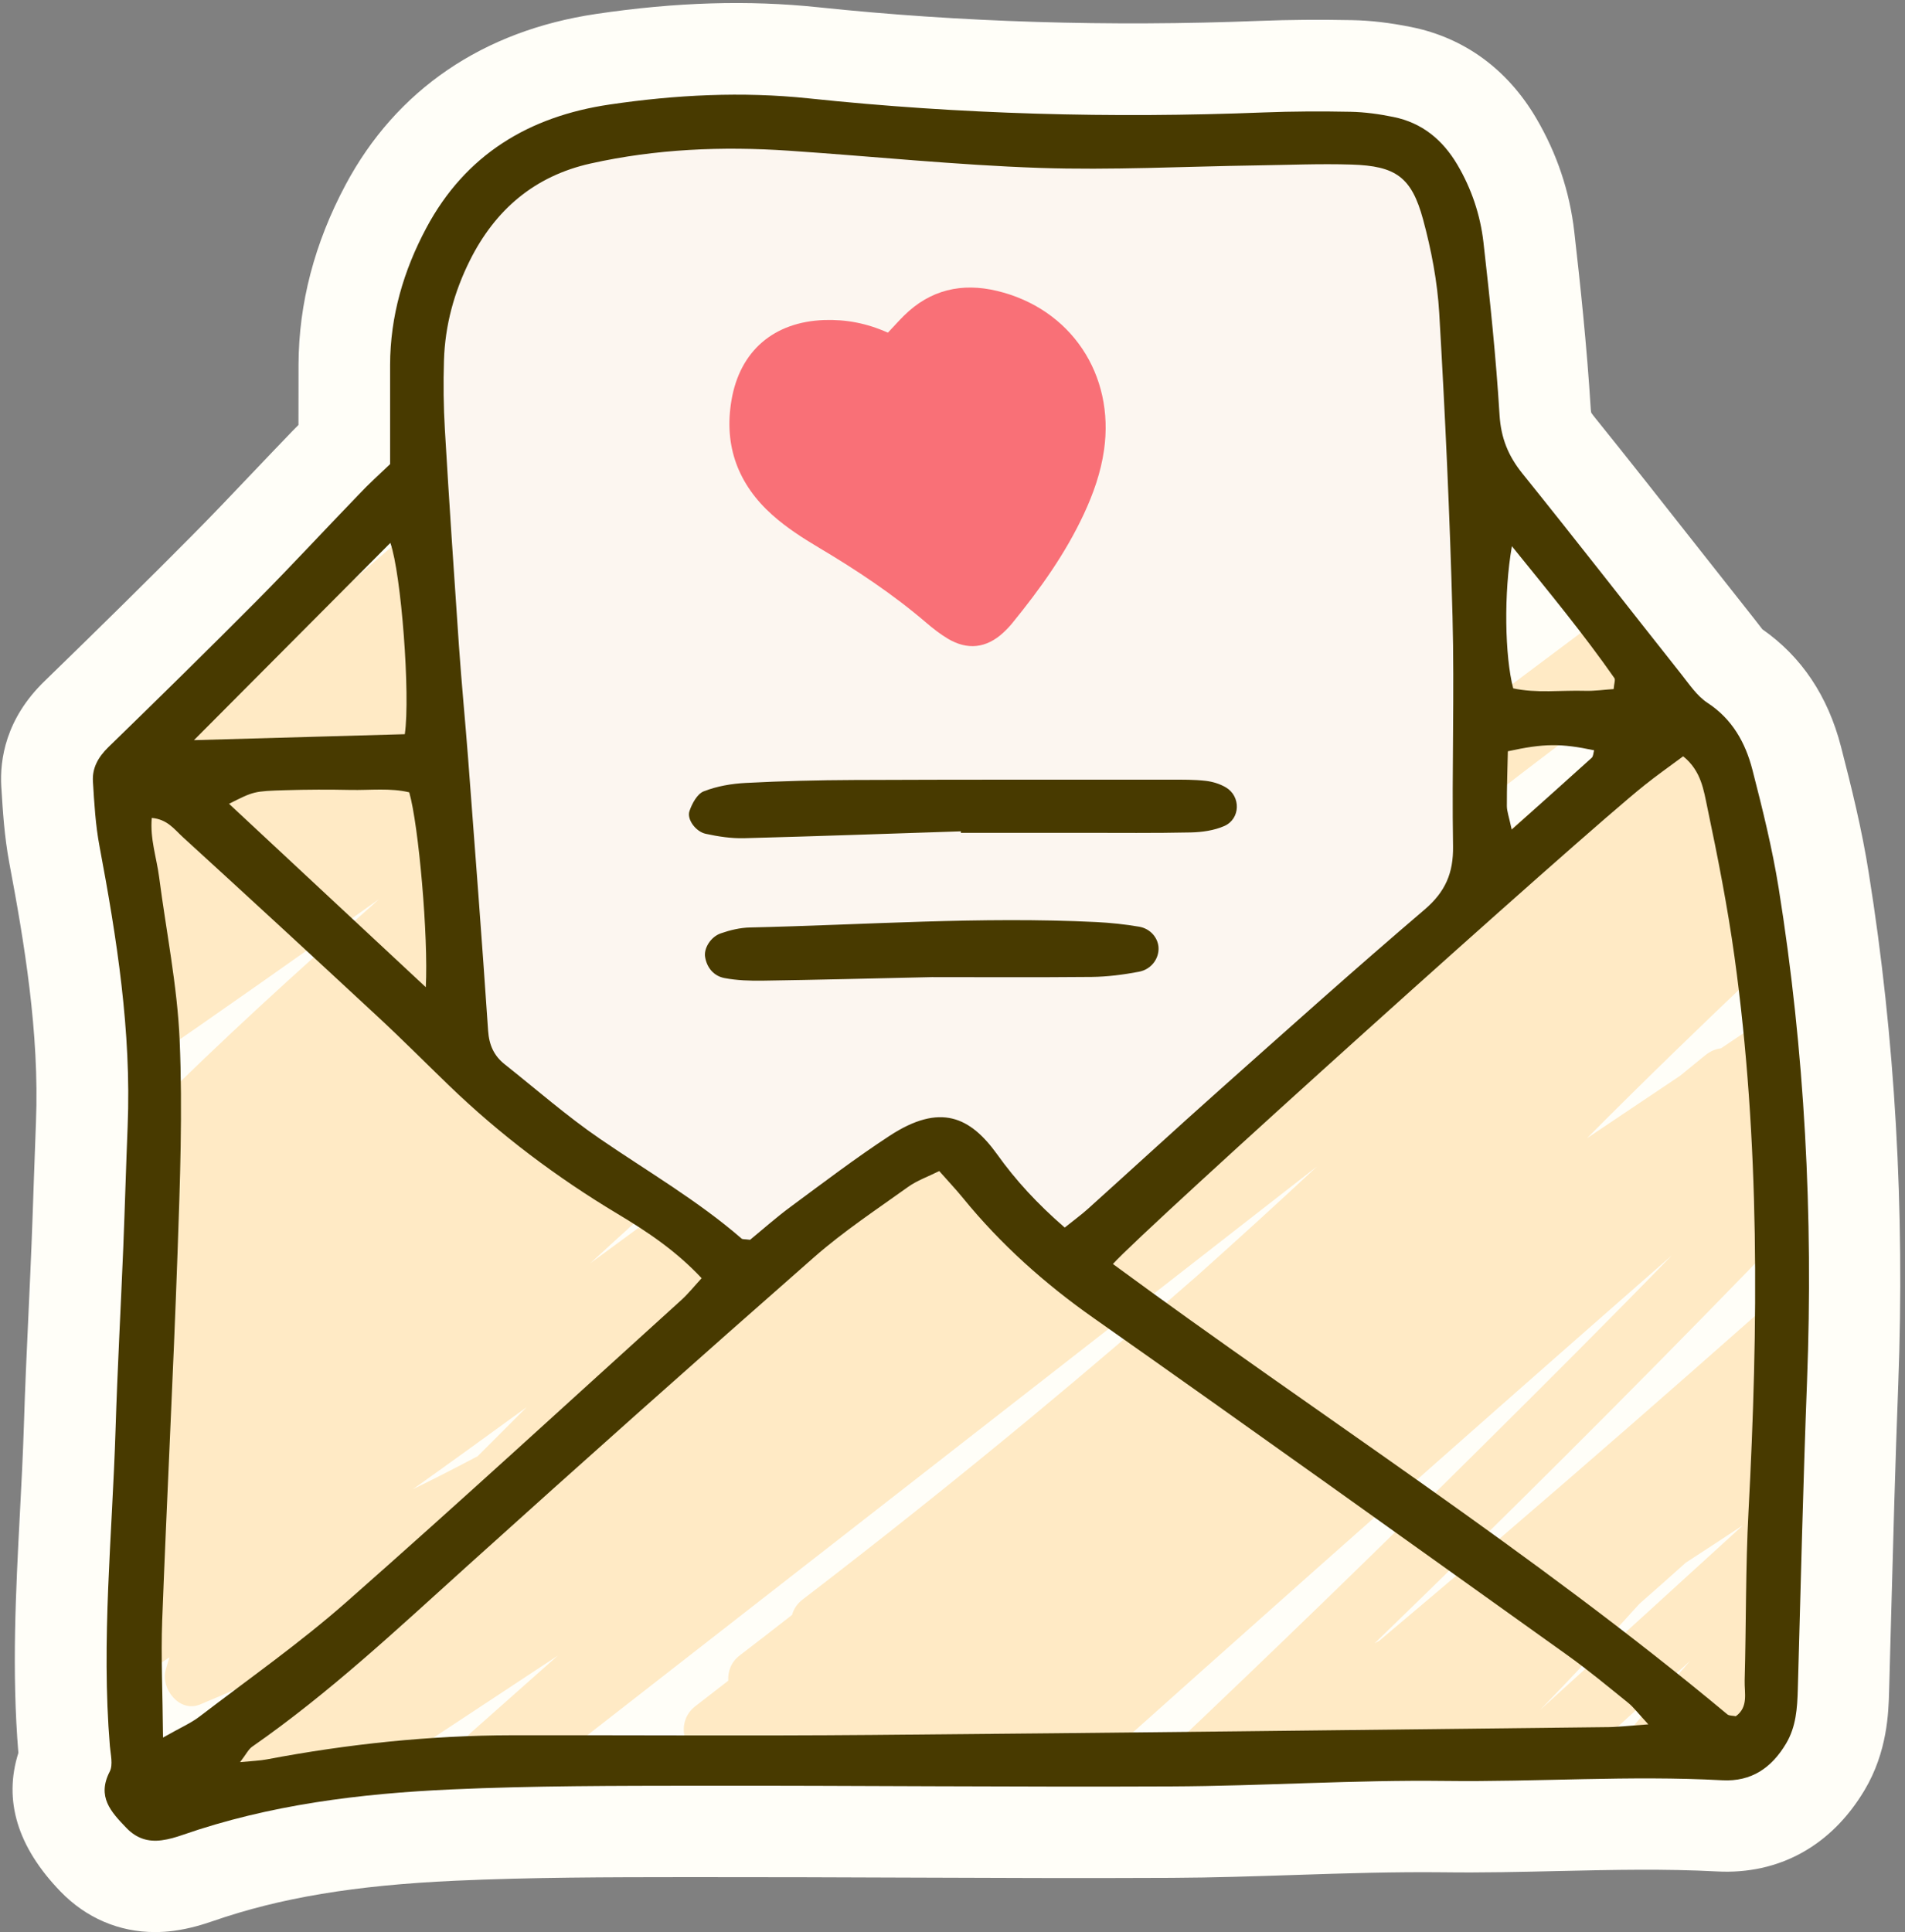 <?xml version="1.0" encoding="UTF-8"?>
<!DOCTYPE svg PUBLIC '-//W3C//DTD SVG 1.0//EN'
          'http://www.w3.org/TR/2001/REC-SVG-20010904/DTD/svg10.dtd'>
<svg height="295.4" preserveAspectRatio="xMidYMid meet" version="1.0" viewBox="125.1 106.6 291.3 295.4" width="291.3" xmlns="http://www.w3.org/2000/svg" xmlns:xlink="http://www.w3.org/1999/xlink" zoomAndPan="magnify"
><rect x="125.1" y="106.6" width="291.3" height="295.4" fill="#808080" stroke="none"/><g
  ><g id="change1_1"
    ><path d="M406.61,220.75C406.61,220.75,406.61,220.75,406.61,220.75c-2-7.74-6.04-13.77-12.02-17.94 c-0.18-0.22-0.4-0.52-0.59-0.76c-0.28-0.37-0.56-0.73-0.84-1.08c-2.84-3.59-5.68-7.19-8.51-10.78c-5.17-6.57-10.51-13.35-15.87-20 c-0.28-0.35-0.36-0.51-0.36-0.51c0,0-0.04-0.15-0.07-0.51c-0.6-9.69-1.61-19.16-2.52-27.13c-0.7-6.16-2.67-12.01-5.83-17.38 c-4.4-7.48-11-12.29-19.08-13.92c-3.27-0.66-6.23-1.01-9.05-1.06c-5.03-0.1-9.65-0.06-14.1,0.11c-23.06,0.91-45.78,0.21-67.55-2.08 c-10.64-1.12-21.75-0.79-33.95,1.02c-17.31,2.56-30.57,11.59-38.33,26.13c-4.74,8.88-7.16,18.13-7.19,27.49 c-0.01,3.02-0.01,6.05-0.01,9.22c-0.3,0.3-0.6,0.6-0.9,0.91c-2.04,2.11-4.06,4.24-6.09,6.37c-3.08,3.24-6.26,6.59-9.41,9.76 c-6.64,6.69-13.78,13.73-22.46,22.16c-5.9,5.73-6.83,11.93-6.58,16.13l0.02,0.27c0.21,3.43,0.45,7.32,1.2,11.34 c2.26,12.01,4.63,25.98,4.08,39.65c-0.12,3.03-0.22,6.06-0.33,9.09c-0.11,3.15-0.21,6.3-0.34,9.46c-0.14,3.48-0.3,6.96-0.46,10.43 c-0.27,5.73-0.54,11.65-0.72,17.53c-0.14,4.41-0.38,8.97-0.61,13.38c-0.62,11.82-1.26,24.04-0.23,36.55 c-2.3,7.26-0.14,14.37,6.44,21.19c3.92,4.05,8.96,6.2,14.44,6.2c0.94,0,1.9-0.06,2.87-0.19c2.47-0.33,4.57-1,5.94-1.47 c10.31-3.58,21.75-5.49,37.1-6.19c11.55-0.53,23.48-0.54,35.02-0.55l2.18,0c10.51-0.01,21.22,0.03,31.57,0.07 c13.36,0.05,27.18,0.11,40.8,0.04c6.34-0.03,12.68-0.24,18.81-0.44c7.85-0.26,15.26-0.49,22.73-0.41 c5.93,0.08,11.84-0.06,17.55-0.19c8.42-0.19,16.37-0.36,24.3,0.06c9.46,0.5,17.47-3.9,22.55-12.42c3.51-5.88,3.67-11.88,3.76-15.1 c0.1-3.57,0.2-7.14,0.29-10.71c0.32-11.89,0.65-24.19,1.11-36.24c1.02-26.77-0.49-53.06-4.5-78.12 C409.82,233.42,408.19,226.87,406.61,220.75z" fill="#fffef8"
    /></g
    ><g
    ><g id="change2_1"
      ><path d="M194.89,264.71l-5.83-102.86c0,0-2.06-23.31,23.31-34.29c0,0,19.89-6.17,38.74-1.03 c18.86,5.14,80.23-0.34,80.23-0.34s15.09-5.14,18.17,24s2.06,87.43,2.06,87.43l0.34,4.46l-63.09,57.77l-21.09-18l-27.94,19.37 L194.89,264.71z" fill="#fcf6f0"
      /></g
      ><g
      ><defs
        ><g id="change3_1"
          ><path d="M187.51,180.54l-44.06,45.26 c0,0,8.91,48.26,4.54,68.57c-4.37,20.31-0.77,87.43-0.77,87.43s27.26-7.2,67.11-6.43s172.54-1.29,172.54-1.29 s12.09,2.83,10.03-29.57c-2.06-32.4,3.34-84.86-4.63-107.23c-7.97-22.37-15.94-28.29-15.94-28.29l-22.89-29.57l0.26,64.03 l-64.29,58.76L267.7,282.8l-28.54,21.21l-47.31-39.99L187.51,180.54z" id="a"
          /></g
        ></defs
        ><clipPath id="b"
        ><use overflow="visible" xlink:actuate="onLoad" xlink:href="#a" xlink:show="embed" xlink:type="simple"
        /></clipPath
        ><g id="change4_1"
        ><path clip-path="url(#b)" d="M482.12,242.46 c3.48-4.14-2.08-9.98-6.03-6.03c-2.45,2.44-4.93,4.86-7.39,7.3c-0.75,0.14-1.51,0.53-2.22,1.23 c-16.04,16-32.23,31.86-48.48,47.64c-1.39-1.89-4.38-2.69-6.56-0.75c-24.88,22.14-49.9,44.16-75.41,65.59 c-0.25,0.14-0.49,0.27-0.74,0.41c19.33-18.71,38.39-37.68,57.12-56.97c5.4-5.57,10.73-11.25,15.71-17.21 c8.87-9.73,17.08-20.05,23.31-31.7c2.33-4.37-3.06-8.34-6.7-5.17c-9.38,8.17-18.74,16.35-28.1,24.55 c2.99-3.37-1.31-9.21-5.35-6.5c-1,0.67-2.01,1.35-3.01,2.02c-0.81,0.1-1.63,0.43-2.41,1.06c-1.28,1.05-2.57,2.09-3.85,3.14 c-4.75,3.18-9.49,6.36-14.24,9.55c4.49-4.51,9.01-8.98,13.57-13.4c7.37-7.16,14.83-14.23,22.33-21.25 c6.23-5.71,12.43-11.46,18.56-17.28c0.85-0.81,1.25-1.72,1.3-2.61c1.83-1.72,3.67-3.43,5.49-5.16c4-3.8-2.01-9.76-6.03-6.03 c-2.75,2.55-5.51,5.12-8.26,7.68c-0.46,0.19-0.91,0.46-1.34,0.86c-1.47,1.36-2.94,2.74-4.41,4.1c2.02-2.73,3.89-5.55,5.57-8.49 c0.62-1.09,0.65-2.27,0.3-3.34c7.28-7.51,14.51-15.07,21.64-22.72c0.43-0.46,0.71-0.97,0.89-1.5c1.97-2.09,3.95-4.16,5.91-6.26 c3.14-3.37-1.07-9.67-5.17-6.7c-17.62,12.75-35.39,25.27-53.28,37.62c-1.24-2.12-4.37-3.33-6.85-1.24 c-11.85,9.98-23.68,19.99-35.47,30.03c-17.07,11.45-34.22,22.77-51.42,34.02c10.84-8.88,21.6-17.84,32.38-26.7 c12.88-10.59,25.86-21.06,39.16-31.12c2.34-1.75,4.67-3.49,7-5.24c0.96-0.72,1.49-1.64,1.7-2.61c0.3-0.23,0.59-0.46,0.89-0.69 c2.34-1.75,4.67-3.49,7-5.24c1.43-1.07,1.93-2.59,1.8-4.03c1.67-1.25,3.33-2.49,5-3.74c4.34-3.24,0.13-10.64-4.31-7.37 c-2.17,1.6-4.33,3.22-6.49,4.85c-25,18.69-49.98,37.43-74.64,56.58c4.14-3.84,8.27-7.69,12.39-11.55 c9.57-8.97,18.95-18.15,27.31-28.23c5.01-5.47,9.78-11.15,14.12-17.22c2.93-4.09-3.28-8.3-6.7-5.17 c-2.93,2.68-5.88,5.33-8.83,7.98c-0.27,0.15-0.53,0.33-0.78,0.55c-3.45,3.16-6.92,6.29-10.4,9.41c-1.27,1.12-2.53,2.25-3.81,3.37 c2.41-2.93,4.79-5.88,7.12-8.88c0.79-1.03,1.11-2.09,1.09-3.08c4.1-3.61,8.17-7.24,12.2-10.93c0.87-0.8,1.24-1.78,1.25-2.76 c1.85-1.67,3.71-3.32,5.55-5c3.53-3.23-1.12-9.45-5.17-6.7c-24.41,16.55-49.01,32.83-73.76,48.89 c6.55-6.12,13.03-12.32,19.37-18.66c0.67-0.67,1.03-1.44,1.16-2.22c1.89-1.84,3.77-3.69,5.64-5.55c0.93-0.92,1.27-2.03,1.2-3.09 c1.9-1.9,3.78-3.82,5.63-5.78c0.6-0.63,0.96-1.3,1.14-1.96c1.91-1.91,3.8-3.84,5.66-5.81c3.83-4.05-1.88-9.53-6.03-6.03 c-11.3,9.52-22.61,19.04-33.87,28.61c-21.38,12.82-42.77,25.63-64.15,38.45c10.68-10.19,21.44-20.3,32.28-30.32 c12.36-11.42,24.83-22.72,37.39-33.91c0.99-0.88,1.38-1.9,1.36-2.88c1.81-1.62,3.62-3.26,5.43-4.88 c2.34-2.09,1.38-4.93-0.63-6.33c0.49-3.28-3.03-7.02-6.24-4.55c-19.38,14.92-38.96,29.56-58.72,43.97 c11.05-8.75,22.1-17.5,33.15-26.24c0.67-0.53,1.03-1.19,1.2-1.88c2.8-2.22,5.6-4.44,8.4-6.65c1.15-0.91,1.47-2.16,1.26-3.38 c1.85-1.46,3.69-2.92,5.54-4.39c3.76-2.98-1.31-9.64-5.17-6.7c-18.37,13.99-36.44,28.36-54.31,42.98 c-6.08,4.82-12.16,9.63-18.25,14.45c6.53-6.26,13.08-12.49,19.69-18.66c10.65-9.95,21.41-19.79,32.25-29.54 c1-0.89,1.4-1.9,1.4-2.87c1.8-1.63,3.59-3.28,5.4-4.9c4.15-3.73-1.85-9.42-6.03-6.03c-1.5,1.22-3.01,2.43-4.51,3.65 c0.28-3.28-4.1-6.29-7.34-3.47c-40.14,34.92-80.29,69.84-120.43,104.77c-11.44,9.95-22.88,19.91-34.33,29.86 c-0.31,0.27-0.55,0.55-0.75,0.83c-2.95,2.57-5.9,5.14-8.85,7.7c-1.09,0.95-1.49,2.04-1.41,3.08c-1.8,1.56-3.59,3.13-5.39,4.69 c-4.2,3.65,1.84,9.43,6.03,6.03c14.93-12.08,29.85-24.15,44.78-36.23c-4.75,5.07-9.47,10.16-14.19,15.26 c-4.21,3.33-8.42,6.67-12.63,10c-0.7,0.56-1.1,1.23-1.27,1.93c-2.78,2.2-5.56,4.4-8.34,6.6c-1.19,0.94-1.52,2.2-1.29,3.41 c-1.83,1.45-3.67,2.91-5.5,4.36c-2,1.58-1.58,4.06-0.15,5.69c-7.34,8.17-14.65,16.37-21.9,24.62c-0.15,0.17-0.26,0.34-0.38,0.52 c-2.14,2.42-4.29,4.83-6.42,7.25c-3.09,3.51,0.83,9.31,5.17,6.7c11.62-6.97,23.25-13.93,34.87-20.9 c-1.33,1.08-2.66,2.16-3.99,3.24c-4.28,3.45,1.8,9.45,6.03,6.03c7.73-6.24,15.43-12.5,23.12-18.78 c-3.65,4.91-7.17,9.92-10.52,15.04c-2.38,3.64,2.27,7.94,5.84,5.84c1.01-0.6,2.02-1.2,3.03-1.8c0.71-0.15,1.43-0.49,2.1-1.1 c0.16-0.14,0.31-0.28,0.47-0.42c13.43-7.94,26.82-15.94,40.16-24.02c-2.71,2.8-5.4,5.6-8.07,8.43 c-3.46,3.13-6.91,6.28-10.33,9.46c-14.3,13.29-28.16,27.06-41.29,41.52c-0.35,0.39-0.6,0.81-0.78,1.25 c-2.02,2.16-4.03,4.33-6.02,6.52c-3.08,3.39,1.04,9.68,5.17,6.7c13.38-9.64,26.71-19.33,40.02-29.07 c-0.12,0.22-0.21,0.44-0.28,0.67c-1.96,2.04-3.93,4.09-5.86,6.15c-3.2,3.42,0.94,9.4,5.17,6.7c9.39-6,18.7-12.11,27.96-18.3 c-0.21,0.65-0.41,1.31-0.59,1.97c-0.77,2.84,2.12,6.54,5.25,5.25c2.27-0.94,4.51-1.91,6.75-2.9c-1.49,1.29-2.97,2.59-4.46,3.87 c-0.87,0.75-1.25,1.68-1.28,2.63c-0.87,0.87-1.74,1.75-2.61,2.62c-0.97,0.84-1.93,1.68-2.9,2.52c-0.49,0.42-0.81,0.9-1.01,1.41 c-11.11,11.14-22.22,22.29-33.34,33.43c-0.69,0.69-1.07,1.44-1.22,2.18c-1.86,1.86-3.72,3.73-5.57,5.59 c-3.93,3.94,1.91,9.58,6.03,6.03c16.02-13.78,34-25.05,51.6-36.66c14.24-9.39,28.47-18.78,42.71-28.18 c-4.45,3.94-8.9,7.88-13.34,11.83c-0.04,0.03-0.06,0.07-0.1,0.11c-3.17,2.81-6.34,5.61-9.5,8.43c-1.05,0.94-1.46,1.99-1.42,2.99 c-1.79,1.59-3.59,3.18-5.38,4.78c-4.19,3.74,1.82,9.32,6.03,6.03c46.61-36.33,93.23-72.66,139.84-108.99 c-6.03,5.63-12.14,11.18-18.29,16.68c-8.4,7.36-16.89,14.62-25.49,21.74c-11.46,9.49-23.09,18.76-34.9,27.81 c-0.86,0.66-1.37,1.48-1.61,2.35c-2.65,2.07-5.32,4.14-7.99,6.18c-1.36,1.04-1.85,2.49-1.77,3.88c-1.67,1.3-3.34,2.6-5.02,3.89 c-1.57,1.21-1.99,2.96-1.69,4.54c-15.75,11.2-31.63,22.21-47.61,33.07c-1.27,0.86-1.84,2.07-1.91,3.28 c-2.56,1.75-5.12,3.51-7.69,5.25c-1.66,1.12-2.13,2.83-1.85,4.39c-1.65,1.13-3.3,2.26-4.95,3.38c-4.51,3.06-0.28,10.44,4.31,7.37 c1.35-0.9,2.7-1.81,4.05-2.71c-1.25,0.98-2.49,1.97-3.75,2.95c-3.82,2.99,1.13,9.3,5.17,6.7c4.34-2.79,8.67-5.61,12.99-8.43 c-0.2,0.64-0.25,1.31-0.17,1.96c-1.64,1.15-3.29,2.31-4.93,3.46c-3.75,2.63-1.62,9.29,3.29,7.8c10.82-3.28,21.51-6.89,32.1-10.76 c-10.07,9.22-20.15,18.43-30.24,27.63c-0.94,0.86-1.33,1.84-1.34,2.79c-1.82,1.66-3.63,3.32-5.45,4.97 c-4.07,3.71,1.98,9.73,6.03,6.04c2.88-2.63,5.78-5.25,8.66-7.88c0.32-0.17,0.64-0.38,0.94-0.65 c15.77-14.39,31.59-28.74,47.43-43.05c3.28-1.36,6.55-2.74,9.8-4.15c-0.9,2.15-1.71,4.32-2.38,6.52 c-5.98,5.41-11.98,10.8-18.01,16.16c-0.9,0.8-1.27,1.8-1.25,2.81c-1.85,1.65-3.69,3.31-5.54,4.96c-3.57,3.17,1.2,9.54,5.17,6.7 c6.14-4.4,12.24-8.86,18.3-13.36c0.04,0.22,0.07,0.44,0.12,0.66c0.55,2.64,4.05,3.98,6.27,2.55c0.69-0.44,1.37-0.9,2.05-1.34 c-4.32,4.26-8.46,8.68-12.27,13.37c-6.8,7.26-12.94,15.07-17.69,23.94c-1.57,2.93,0.33,5.65,2.84,6.2 c-0.16,0.14-0.31,0.28-0.47,0.42c-3.59,3.16,1.22,9.56,5.17,6.7c27.48-19.86,54.97-39.72,82.45-59.58 c-8.88,9.61-17.79,19.18-26.78,28.69c-0.5,0.53-0.84,1.09-1.05,1.64c-1.92,2.04-3.83,4.09-5.75,6.13 c-3.87,4.09,1.83,9.38,6.03,6.03c32.13-25.54,64.31-51.13,94.82-78.6c9.92-8.72,19.7-17.6,29.25-26.73 c10.2-9.74,20.13-19.74,29.75-30.05c0.44-0.47,0.73-1,0.9-1.55c1.97-2.06,3.95-4.13,5.9-6.22c3.15-3.37-1.07-9.66-5.17-6.7 c-17.14,12.38-34.27,24.76-51.41,37.15c9.44-10.8,18.81-21.66,28.11-32.58c7.36-8.64,14.65-17.34,21.92-26.06 c4.56-4.22,9.11-8.43,13.66-12.66c0.8-0.75,1.17-1.66,1.21-2.59c1.86-1.73,3.73-3.45,5.59-5.18c3.48-3.23-1.2-9.59-5.17-6.7 c-8.34,6.07-16.74,12.07-25.19,18c10.65-11.16,21.02-22.6,31.1-34.28C472.19,254.09,477.2,248.32,482.12,242.46z M391.66,339.76 c-10.33,9.45-20.69,18.86-31.06,28.27c5.16-5.33,10.24-10.73,15.19-16.23c2.37-2.08,4.73-4.17,7.08-6.28 C385.81,343.62,388.73,341.69,391.66,339.76z M383.55,360.52c-3.95,4.56-7.93,9.1-11.9,13.65c-4.28,4.87-8.59,9.71-12.9,14.56 c-10.52,7.6-21.04,15.2-31.56,22.8C346.04,394.59,364.82,377.58,383.55,360.52z M363.62,313.56c5.7-5.02,11.41-10.02,17.12-15.02 c-9.72,10-19.59,19.85-29.49,29.67c-15.82,15.7-31.84,31.21-48.02,46.54c-4.63,2.31-9.29,4.58-13.97,6.8 c0.72-1.32,1.45-2.63,2.19-3.94c11.47-10.27,22.97-20.5,34.47-30.73C338.46,335.75,351.03,324.63,363.62,313.56z M241.53,401.95 c11.19-8.05,22.31-16.19,33.33-24.47c-0.08,0.13-0.16,0.26-0.24,0.39c-6.78,6.4-13.6,12.75-20.42,19.11 C250,398.68,245.77,400.33,241.53,401.95z M348.96,414.7c3.44-3.79,6.86-7.6,10.29-11.41c7.68-5.55,15.36-11.1,23.04-16.65 C371.33,396.17,360.19,405.5,348.96,414.7z M148.18,276.39c-2.41,2-4.82,4.01-7.23,6.01c-10.9,6.53-21.81,13.07-32.71,19.6 c-9.23,5.53-18.45,11.06-27.68,16.59c2.39-2.64,4.79-5.27,7.18-7.9c1.38,0.58,3.06,0.48,4.54-0.8 c5.89-5.12,11.79-10.24,17.69-15.36c24.63-16.42,48.98-33.26,73.07-50.45c-0.48,0.43-0.95,0.86-1.42,1.29 C170.2,255.41,158.97,265.67,148.18,276.39z M222,293.68c6.87-6.02,13.83-11.94,20.83-17.81c7.34-5.62,14.67-11.25,21.99-16.9 c4.64-3.58,9.26-7.17,13.89-10.77c-4.08,4.24-8.2,8.44-12.33,12.63c-16.74,13.32-33.75,26.29-51.02,38.91 C217.56,297.71,219.78,295.69,222,293.68z M198.15,329.23c-3.28,1.74-6.59,3.43-9.92,5.06c5.83-4.15,11.63-8.34,17.41-12.56 C203.14,324.23,200.64,326.73,198.15,329.23z" fill="#ffeac5"
        /></g
      ></g
      ><g fill="#483a00" id="change5_1"
      ><path d="M184.75,177.56c0-5.45-0.01-10.31,0-15.17c0.02-7.46,2.05-14.4,5.54-20.94c6-11.24,15.73-17.06,28.03-18.87 c10.1-1.49,20.27-2.01,30.44-0.94c23.14,2.44,46.33,3.07,69.57,2.15c4.42-0.17,8.85-0.19,13.27-0.1 c2.19,0.04,4.41,0.35,6.56,0.79c4.38,0.88,7.54,3.49,9.79,7.3c2.17,3.68,3.51,7.69,3.99,11.87c1,8.78,1.92,17.58,2.46,26.4 c0.22,3.53,1.33,6.25,3.5,8.95c8.19,10.16,16.19,20.46,24.3,30.69c1.23,1.55,2.39,3.31,3.99,4.36c3.8,2.48,5.8,6.09,6.87,10.21 c1.54,5.98,3.04,12.01,4.02,18.11c4,24.97,5.3,50.1,4.34,75.38c-0.6,15.69-0.97,31.39-1.41,47.09c-0.08,2.9-0.26,5.74-1.79,8.32 c-2.21,3.71-5.29,5.86-9.77,5.62c-14.14-0.77-28.28,0.28-42.43,0.1c-13.92-0.17-27.86,0.78-41.79,0.84 c-24.11,0.11-48.22-0.14-72.32-0.11c-12.61,0.02-25.22,0-37.81,0.57c-13.93,0.63-27.76,2.33-41.06,6.95 c-1.04,0.36-2.11,0.68-3.2,0.82c-2.07,0.28-3.84-0.26-5.39-1.86c-2.39-2.48-4.56-4.79-2.57-8.64c0.53-1.04,0.13-2.61,0.02-3.92 c-1.34-16.16,0.37-32.26,0.87-48.39c0.29-9.28,0.8-18.56,1.18-27.83c0.25-6.19,0.42-12.38,0.67-18.56 c0.58-14.47-1.65-28.65-4.31-42.8c-0.61-3.24-0.8-6.57-1-9.87c-0.13-2.07,0.81-3.73,2.35-5.24c7.61-7.39,15.17-14.82,22.65-22.34 c5.3-5.33,10.4-10.86,15.62-16.26C181.45,180.61,183.1,179.14,184.75,177.56z M287.91,294.28c1.48-1.19,2.53-1.95,3.49-2.81 c6.73-6.06,13.4-12.19,20.17-18.22c10.4-9.25,20.76-18.55,31.36-27.58c3.18-2.71,4.43-5.6,4.36-9.71 c-0.19-11.71,0.23-23.43-0.08-35.13c-0.41-15.46-1.13-30.91-2.03-46.35c-0.28-4.81-1.21-9.66-2.47-14.32 c-1.76-6.49-4.17-8.19-10.94-8.4c-4.85-0.15-9.72,0.06-14.58,0.13c-11.05,0.16-22.11,0.75-33.13,0.38 c-12.8-0.44-25.56-1.77-38.35-2.63c-10.18-0.69-20.32-0.27-30.31,1.96c-8.55,1.91-14.57,7.05-18.45,14.82 c-2.4,4.81-3.8,9.91-3.96,15.28c-0.11,3.53-0.07,7.07,0.14,10.6c0.65,11.02,1.39,22.05,2.15,33.06c0.4,5.73,0.96,11.45,1.4,17.18 c1.05,13.88,2.12,27.75,3.06,41.64c0.15,2.19,0.89,3.83,2.53,5.13c4.84,3.84,9.51,7.94,14.6,11.42 c7.28,4.99,14.94,9.43,21.64,15.24c0.14,0.12,0.42,0.07,1.29,0.18c1.83-1.5,3.96-3.4,6.24-5.08c4.97-3.67,9.9-7.42,15.06-10.8 c7.8-5.11,12.37-2.9,16.49,2.83C280.4,287.03,283.69,290.62,287.91,294.28z M377.15,370.23c-1.64-1.77-2.27-2.63-3.07-3.28 c-3.1-2.5-6.16-5.05-9.4-7.36c-24.09-17.21-48.16-34.46-72.38-51.5c-7.48-5.26-14.18-11.25-19.94-18.32 c-1.1-1.35-2.31-2.62-3.64-4.13c-1.7,0.85-3.39,1.44-4.77,2.43c-4.84,3.47-9.85,6.78-14.32,10.7 c-17.77,15.6-35.43,31.33-52.99,47.17c-10.67,9.62-21.14,19.47-32.97,27.7c-0.58,0.4-0.92,1.15-1.86,2.37 c1.93-0.19,3.02-0.22,4.08-0.42c12.41-2.35,24.92-3.67,37.55-3.69c18.34-0.03,36.69,0.11,55.03-0.05 c37.35-0.31,74.7-0.77,112.05-1.19C372.24,370.67,373.97,370.46,377.15,370.23z M295.28,299.85 c31.52,23.18,64.19,44.04,93.95,68.85c0.29,0.24,0.82,0.19,1.3,0.29c1.96-1.41,1.3-3.57,1.35-5.44 c0.24-8.62,0.13-17.26,0.59-25.87c1.5-28.32,1.76-56.61-2.14-84.78c-1.06-7.65-2.56-15.26-4.15-22.82 c-0.56-2.64-0.93-5.62-3.7-7.85c-2.06,1.53-4.03,2.91-5.9,4.41C366.97,234.28,299.95,294.6,295.28,299.85z M150.03,372.25 c2.63-1.5,4.23-2.18,5.57-3.2c7.54-5.77,15.35-11.25,22.46-17.51c17.25-15.19,34.17-30.74,51.21-46.17 c1.08-0.98,2-2.13,3.12-3.35c-3.94-4.2-8.33-7.13-12.88-9.85c-9.32-5.59-17.96-12.09-25.78-19.64 c-3.66-3.53-7.24-7.14-10.97-10.59c-9.88-9.17-19.79-18.31-29.74-27.39c-1.24-1.13-2.32-2.69-4.71-2.9 c-0.29,3.19,0.74,6.09,1.12,9.03c1.08,8.32,2.78,16.61,3.14,24.95c0.46,10.8,0.06,21.65-0.32,32.47 c-0.66,18.77-1.64,37.52-2.35,56.29C149.7,359.88,149.97,365.4,150.03,372.25z M154.76,219.76c11.8-0.33,22.06-0.62,32.24-0.91 c0.87-5.95-0.54-24.52-2.21-29.25C175.07,199.37,165.46,209.02,154.76,219.76z M190.21,257.53c0.41-7.68-1.09-24.76-2.53-29.79 c-2.89-0.7-5.96-0.31-9-0.37c-3.3-0.07-6.6-0.06-9.89,0.04c-4.9,0.14-4.9,0.19-8.67,2.08 C169.96,238.66,179.73,247.76,190.21,257.53z M356.29,190.11c-1.26,7.13-1.09,16.84,0.2,21.73c3.57,0.78,7.32,0.27,11.03,0.38 c1.46,0.04,2.93-0.18,4.33-0.27c0.07-0.87,0.29-1.42,0.11-1.68C367.3,203.6,362.13,197.33,356.29,190.11z M356.26,233.43 c4.68-4.19,8.47-7.56,12.23-10.97c0.26-0.24,0.25-0.76,0.37-1.15c-5.09-1.07-7.66-1.06-13.19,0.15c-0.06,2.7-0.16,5.54-0.15,8.37 C355.52,230.62,355.83,231.42,356.26,233.43z"
        /><path d="M272.04,233.7c-11.05,0.36-22.1,0.76-33.15,1.05c-1.95,0.05-3.95-0.25-5.87-0.67 c-1.53-0.33-2.91-2.21-2.5-3.45c0.39-1.16,1.19-2.65,2.18-3.04c2.01-0.79,4.27-1.18,6.44-1.29c5.52-0.29,11.05-0.43,16.58-0.45 c16.15-0.07,32.3-0.05,48.44-0.05c1.77,0,3.55-0.02,5.3,0.18c1.06,0.12,2.17,0.46,3.09,1c2.32,1.37,2.24,4.82-0.24,5.91 c-1.56,0.68-3.39,0.94-5.12,0.98c-5.53,0.12-11.06,0.06-16.59,0.06c-6.19,0-12.39,0-18.58,0 C272.04,233.85,272.04,233.78,272.04,233.7z"
        /><path d="M267.58,255.99c-9.48,0.21-17.64,0.42-25.8,0.54c-1.97,0.03-3.99-0.03-5.92-0.4 c-1.58-0.31-2.66-1.53-2.94-3.22c-0.22-1.31,0.84-3.07,2.39-3.61c1.43-0.5,2.98-0.87,4.48-0.9c17.64-0.4,35.26-1.7,52.92-0.83 c2.2,0.11,4.4,0.34,6.57,0.71c1.71,0.29,2.85,1.66,2.97,3.11c0.13,1.69-1.04,3.41-3,3.78c-2.37,0.45-4.8,0.76-7.21,0.79 C283.45,256.04,274.86,255.99,267.58,255.99z"
      /></g
      ><g id="change6_1"
      ><path d="M277.54,151.07c-5.37-1.28-10.19-0.18-14.2,3.78c-0.72,0.71-1.4,1.48-2.47,2.61 c-3.29-1.47-6.44-2.04-9.75-1.93c-7.68,0.28-12.89,4.7-14.17,12.28c-1.19,7,1.04,12.88,6.27,17.54c2.15,1.92,4.64,3.52,7.13,5 c5.75,3.42,11.3,7.1,16.39,11.46c1.04,0.89,2.13,1.74,3.3,2.44c3.02,1.79,5.88,1.45,8.45-0.9c0.5-0.46,0.98-0.96,1.41-1.49 c4.23-5.19,8.11-10.6,10.95-16.7c1.45-3.12,2.58-6.32,3.07-9.75C295.58,163.86,288.84,153.76,277.54,151.07z" fill="#f97077"
      /></g
    ></g
  ></g
></svg
>
